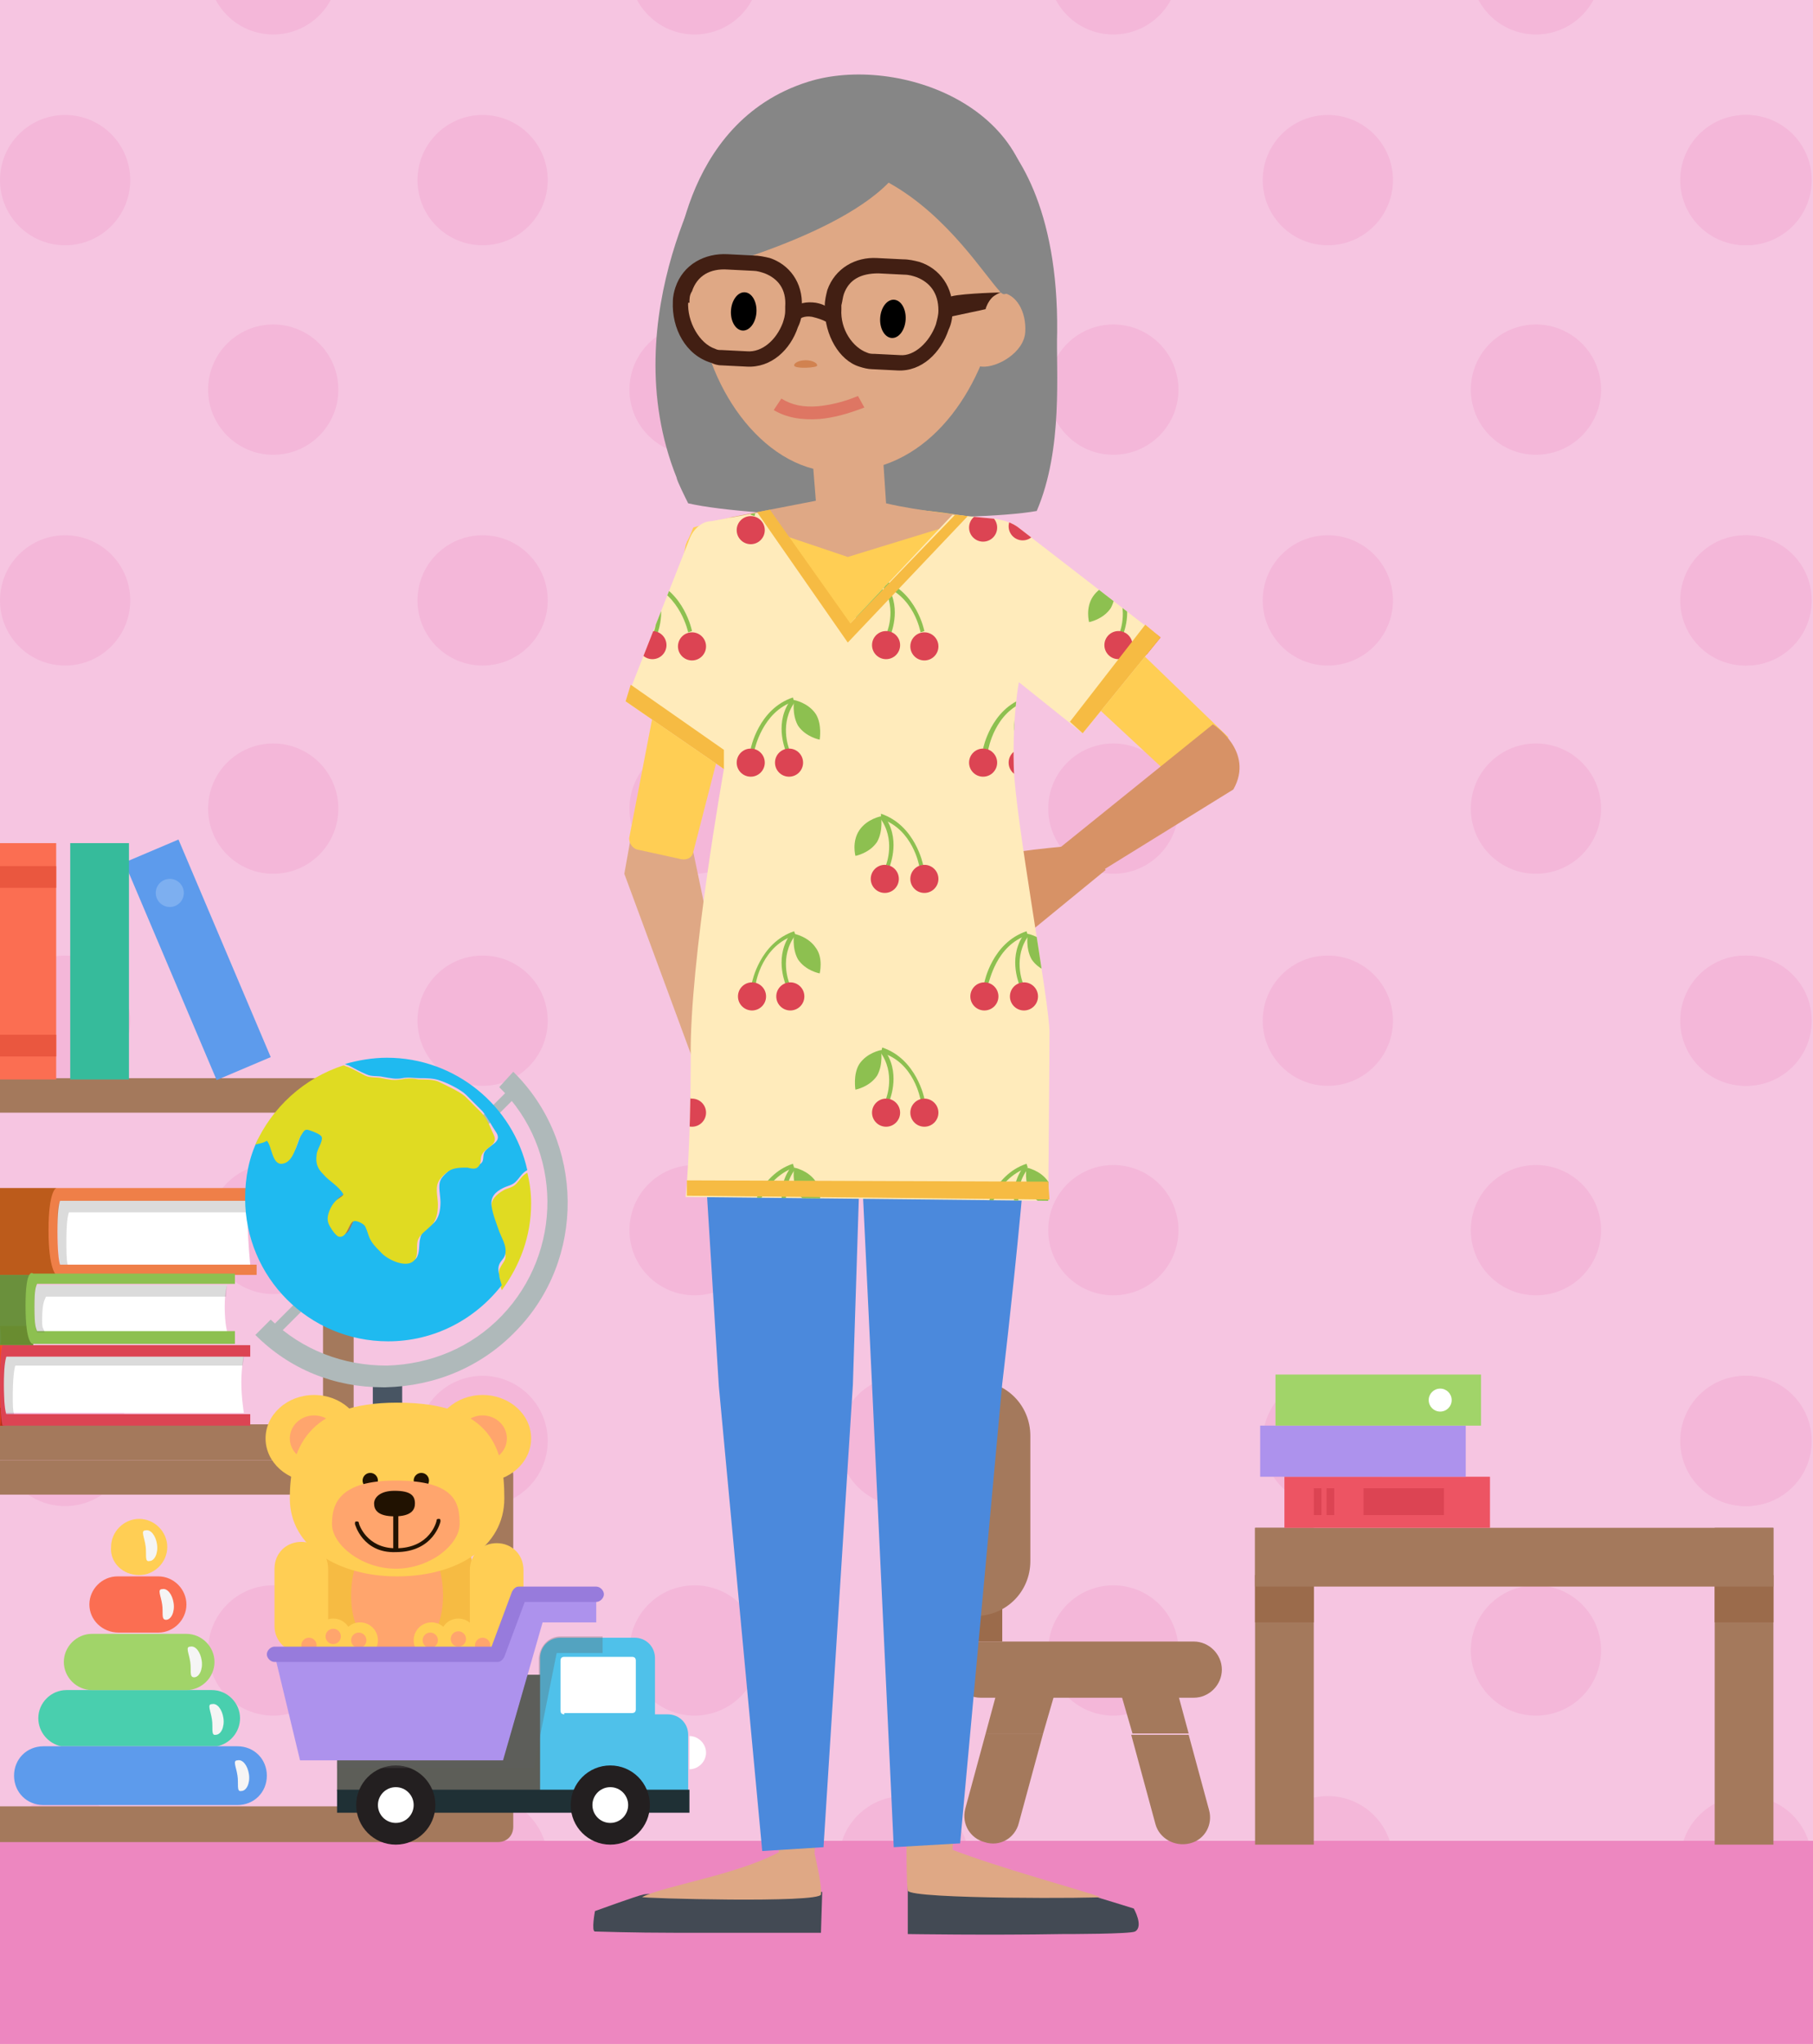 <svg version="1.1" id="IMG_x5F_ACTIVIDAD01" xmlns="http://www.w3.org/2000/svg" xmlns:xlink="http://www.w3.org/1999/xlink" x="0px" y="0px" width="142px" height="160px" viewBox="0 0 142 160" xml:space="preserve"><style type="text/css">.st0{fill:#F6C5E1;} .st1{clip-path:url(#XMLID_22_);} .st2{fill:#F4B7D9;} .st3{clip-path:url(#XMLID_22_);fill:#ED87C0;} .st4{fill:#49CFAE;} .st5{fill:#5D9BEC;} .st6{fill:#A1D469;} .st7{fill:#FB6E52;} .st8{fill:#FFCE54;} .st9{fill:#F5F5F5;} .st10{fill:#A4795C;} .st11{fill:#BC5B1B;} .st12{fill:#FFFFFF;} .st13{fill:#EF7F48;} .st14{opacity:0.2;fill:#4C4C4C;} .st15{fill:#6A903C;} .st16{opacity:0.4;fill:#67871F;} .st17{fill:#8DC050;} .st18{fill:#F24022;} .st19{fill:#B53218;} .st20{opacity:0.3;fill:#FF703E;} .st21{fill:#DC4453;} .st22{fill:#36BB9B;} .st23{fill:#7DAFF0;} .st24{fill:#EA573F;} .st25{fill:#AFB9BA;} .st26{fill:#E0DB22;} .st27{fill:#1FBAF0;} .st28{fill:#485563;} .st29{fill:#EDB53B;} .st30{fill:#9B6B4B;} .st31{fill:#ED5463;} .st32{fill:#AD92ED;} .st33{fill:#F6BB43;} .st34{fill:#FFA56D;} .st35{fill:#B54C29;} .st36{fill:#782A0C;} .st37{fill:#211201;} .st38{fill:#5D5E58;} .st39{fill:#4FC1EA;} .st40{fill:#977BDC;} .st41{fill:#1F3035;} .st42{fill:#231F20;} .st43{opacity:0.3;fill:#5D5D5D;} .st44{fill:#868686;} .st45{fill:#DFA885;} .st46{fill:#434A54;} .st47{fill:#4B89DC;} .st48{fill:#DE7663;} .st49{fill:#421F13;} .st50{fill:#D18250;} .st51{fill:#D79266;} .st52{clip-path:url(#XMLID_22_);fill:#FFEBBB;} .st53{clip-path:url(#XMLID_23_);} .st54{clip-path:url(#XMLID_22_);fill:#F6BB43;}</style><g id="XMLID_1625_"><path id="XMLID_2917_" class="st0" d="M0 0h142v160H0z"/><g id="XMLID_1626_"><defs><path id="XMLID_6_" d="M0 0h142v160H0z"/></defs><clipPath id="XMLID_22_"><use xlink:href="#XMLID_6_" overflow="visible"/></clipPath><g id="XMLID_1627_" class="st1"><circle id="XMLID_1628_" class="st2" cx="104" cy="112.8" r="5.1"/><circle id="XMLID_1629_" class="st2" cx="104" cy="79.9" r="5.1"/><circle id="XMLID_1630_" class="st2" cx="120.3" cy="30.5" r="5.1"/><circle id="XMLID_1631_" class="st2" cx="104" cy="145.7" r="5.1"/><circle id="XMLID_1632_" class="st2" cx="104" cy="14.1" r="5.1"/><circle id="XMLID_1633_" class="st2" cx="120.3" cy="-2.4" r="5.1"/><circle id="XMLID_1634_" class="st2" cx="104" cy="47" r="5.1"/><circle id="XMLID_1635_" class="st2" cx="70.8" cy="145.7" r="5.1"/><circle id="XMLID_1636_" class="st2" cx="87.2" cy="162.1" r="5.1"/><circle id="XMLID_1637_" class="st2" cx="87.2" cy="-2.4" r="5.1"/><circle id="XMLID_1638_" class="st2" cx="87.2" cy="30.5" r="5.1"/><circle id="XMLID_1639_" class="st2" cx="87.2" cy="63.3" r="5.1"/><circle id="XMLID_1640_" class="st2" cx="87.2" cy="129.2" r="5.1"/><circle id="XMLID_1641_" class="st2" cx="87.2" cy="96.3" r="5.1"/><circle id="XMLID_1642_" class="st2" cx="120.3" cy="63.3" r="5.1"/><circle id="XMLID_1643_" class="st2" cx="120.3" cy="96.3" r="5.1"/><circle id="XMLID_1644_" class="st2" cx="120.3" cy="129.2" r="5.1"/><circle id="XMLID_1645_" class="st2" cx="120.3" cy="162.1" r="5.1"/><circle id="XMLID_1646_" class="st2" cx="136.7" cy="145.7" r="5.1"/><circle id="XMLID_1647_" class="st2" cx="136.7" cy="47" r="5.1"/><circle id="XMLID_1648_" class="st2" cx="136.7" cy="14.1" r="5.1"/><circle id="XMLID_1649_" class="st2" cx="136.7" cy="79.9" r="5.1"/><circle id="XMLID_1650_" class="st2" cx="136.7" cy="112.8" r="5.1"/><circle id="XMLID_1651_" class="st2" cx="5.1" cy="145.7" r="5.1"/><circle id="XMLID_1652_" class="st2" cx="5.1" cy="112.8" r="5.1"/><circle id="XMLID_1653_" class="st2" cx="5.1" cy="14.1" r="5.1"/><circle id="XMLID_1654_" class="st2" cx="5.1" cy="47" r="5.1"/><circle id="XMLID_1655_" class="st2" cx="5.1" cy="79.9" r="5.1"/><circle id="XMLID_1656_" class="st2" cx="21.4" cy="30.5" r="5.1"/><circle id="XMLID_1657_" class="st2" cx="21.4" cy="96.2" r="5.1"/><circle id="XMLID_1658_" class="st2" cx="21.4" cy="129.2" r="5.1"/><circle id="XMLID_1659_" class="st2" cx="21.4" cy="63.3" r="5.1"/><circle id="XMLID_1660_" class="st2" cx="21.4" cy="-2.4" r="5.1"/><circle id="XMLID_1661_" class="st2" cx="21.4" cy="162.1" r="5.1"/><circle id="XMLID_1662_" class="st2" cx="54.4" cy="63.3" r="5.1"/><circle id="XMLID_1663_" class="st2" cx="54.4" cy="129.2" r="5.1"/><circle id="XMLID_1664_" class="st2" cx="54.4" cy="96.3" r="5.1"/><circle id="XMLID_1665_" class="st2" cx="54.4" cy="162.1" r="5.1"/><circle id="XMLID_1666_" class="st2" cx="70.8" cy="112.8" r="5.1"/><circle id="XMLID_1667_" class="st2" cx="54.4" cy="30.5" r="5.1"/><circle id="XMLID_1668_" class="st2" cx="54.4" cy="-2.4" r="5.1"/><circle id="XMLID_1669_" class="st2" cx="70.8" cy="14.1" r="5.1"/><circle id="XMLID_1670_" class="st2" cx="70.8" cy="47" r="5.1"/><circle id="XMLID_1671_" class="st2" cx="70.8" cy="79.9" r="5.1"/><circle id="XMLID_1672_" class="st2" cx="37.8" cy="112.8" r="5.1"/><circle id="XMLID_1673_" class="st2" cx="37.8" cy="14.1" r="5.1"/><circle id="XMLID_1674_" class="st2" cx="37.8" cy="47" r="5.1"/><circle id="XMLID_1675_" class="st2" cx="37.8" cy="79.9" r="5.1"/><circle id="XMLID_1676_" class="st2" cx="37.8" cy="145.7" r="5.1"/><circle id="XMLID_1677_" class="st2" cx="136.8" cy="145.7" r="5.1"/><circle id="XMLID_1678_" class="st2" cx="136.8" cy="112.8" r="5.1"/><circle id="XMLID_1679_" class="st2" cx="136.8" cy="14.1" r="5.1"/><circle id="XMLID_1680_" class="st2" cx="136.8" cy="47" r="5.1"/><circle id="XMLID_1681_" class="st2" cx="136.8" cy="79.9" r="5.1"/></g><path id="XMLID_2861_" class="st3" d="M0 144.1h142V160H0z"/><g id="XMLID_2849_" class="st1"><g id="XMLID_2850_"><path id="XMLID_1684_" class="st4" d="M10.9 136.7H17c1-.2 1.8-1.1 1.8-2.2 0-1.2-1-2.2-2.2-2.2H5.2c-1.2 0-2.2 1-2.2 2.2 0 1.1.8 2 1.8 2.2h6.1z"/><path id="XMLID_1685_" class="st5" d="M10.9 141.3h7.7c1.3 0 2.3-1 2.3-2.3 0-1.3-1-2.3-2.3-2.3H3.4c-1.3 0-2.3 1-2.3 2.3 0 1.3 1 2.3 2.3 2.3h7.5z"/><path id="XMLID_1686_" class="st6" d="M10.9 132.3h3.7c1.2 0 2.2-1 2.2-2.2 0-1.2-1-2.2-2.2-2.2H7.2c-1.2 0-2.2 1-2.2 2.2 0 1.2 1 2.2 2.2 2.2h3.7z"/><path id="XMLID_1687_" class="st7" d="M10.9 127.8h1.5c1.2 0 2.2-1 2.2-2.2 0-1.2-1-2.2-2.2-2.2H9.2c-1.2 0-2.2 1-2.2 2.2 0 1.2 1 2.2 2.3 2.2h1.6z"/><path id="XMLID_1688_" class="st8" d="M10.9 123.3c1.2 0 2.2-1 2.2-2.2 0-1.2-1-2.2-2.2-2.2-1.2 0-2.2 1-2.2 2.2-.1 1.2.9 2.2 2.2 2.2-.1 0 0 0 0 0z"/><path id="XMLID_1689_" class="st9" d="M11.7 122.2c.4 0 .7-.6.6-1.3-.1-.7-.5-1.2-.9-1.1-.4 0-.1.5 0 1.2.1.6-.1 1.3.3 1.2z"/><path id="XMLID_1690_" class="st9" d="M13 126.8c.4 0 .7-.6.6-1.3-.1-.7-.5-1.2-.9-1.1-.4 0-.1.5 0 1.2.1.6-.1 1.2.3 1.2z"/><path id="XMLID_1691_" class="st9" d="M15.2 131.3c.4 0 .7-.6.6-1.3-.1-.7-.5-1.2-.9-1.1-.4 0-.1.5 0 1.2.1.6-.1 1.2.3 1.2z"/><path id="XMLID_1692_" class="st9" d="M16.9 135.8c.4 0 .7-.6.6-1.3-.1-.7-.5-1.2-.9-1.1-.4 0-.1.5 0 1.2.1.6-.1 1.3.3 1.2z"/><path id="XMLID_1693_" class="st9" d="M18.9 140.2c.4 0 .7-.6.6-1.3-.1-.7-.5-1.2-.9-1.1-.4 0-.1.5 0 1.2.1.6-.1 1.3.3 1.2z"/></g></g><g id="XMLID_1682_" class="st1"><path id="XMLID_1683_" class="st10" d="M0 144.2v-2.8h36.6c.7 0 1.2-.5 1.2-1.2v-22c0-.7-.5-1.2-1.2-1.2H0v-2.7h39c.7 0 1.2.5 1.2 1.2V143c0 .7-.5 1.2-1.2 1.2H0z"/></g><g id="XMLID_1694_" class="st1"><g id="XMLID_1695_"><path id="XMLID_1696_" class="st10" d="M0 114.3v-2.8h24.1c.7 0 1.2-.5 1.2-1.2v-22c0-.7-.5-1.2-1.2-1.2H0v-2.7h26.5c.7 0 1.2.5 1.2 1.2v27.5c0 .7-.5 1.2-1.2 1.2H0z"/></g></g><g id="XMLID_1697_" class="st1"><g id="XMLID_1698_"><g id="XMLID_1699_"><g id="XMLID_1700_"><path id="XMLID_1701_" class="st11" d="M0 93h4.4v6.8H0z"/><path id="XMLID_1702_" class="st12" d="M4.7 99c-.1-.3-.2-1.9-.2-3.4 0-1.4.1-1.3.2-1.6h14.9s-.2.4-.2 1.7c0 1.3.2 3.3.2 3.3H4.7z"/><path id="XMLID_1703_" class="st13" d="M20.1 99v.8H4.4s-.6-.4-.6-3.5.6-3.3.6-3.3h15.8v1H4.7c-.1.3-.2.9-.2 2.4s.1 2.3.2 2.6h15.4z"/></g><path id="XMLID_1704_" class="st14" d="M4.7 99c-.1-.3-.2-1.9-.2-3.4 0-1.4.1-1.3.2-1.6h14.9s-.1.4-.1.9H5.4c-.1.3-.2.8-.2 2.3 0 .7 0 1.4.1 1.8h-.6z"/></g><g id="XMLID_1705_"><g id="XMLID_1706_"><path id="XMLID_1707_" class="st15" d="M0 99.8h2.6v5.5H0v-5.5z"/><path id="XMLID_1708_" class="st16" d="M0 105.3z"/><path id="XMLID_1709_" class="st16" d="M0 103.8h2.6v1.5H0s.2-.2 0-1.5z"/><path id="XMLID_1710_" class="st12" d="M2.9 104.3c-.1-.3-.2-.6-.2-2.1 0-1.4.1-1.3.2-1.6h14.9s-.2.4-.2 1.7c0 1.3.2 2 .2 2H2.9z"/><path id="XMLID_1711_" class="st17" d="M18.4 104.3v.9H2.6s-.6.2-.6-3c0-3.1.6-2.5.6-2.5h15.8v.8H2.9c-.1.3-.2.4-.2 1.8 0 1.5.1 1.6.2 1.9h15.5z"/></g><path id="XMLID_1712_" class="st14" d="M2.9 104.3c-.1-.3-.2-.6-.2-2.1 0-1.4.1-1.3.2-1.6h14.9s-.1.4-.1.9H3.6c-.1.3-.3.4-.3 1.9 0 .7.1.5.2.9h-.6z"/></g><g id="XMLID_1713_"><g id="XMLID_1714_"><path id="XMLID_1715_" class="st18" d="M0 105.3h.3v6.3H0z"/><path id="XMLID_1716_" class="st19" d="M.3 110.2v1.4H0s.1-.1 0-1.4h.3z"/><path id="XMLID_1717_" class="st20" d="M1.4 105.3H.3v1.4H0c.1-1.2 0-1.4 0-1.4h1.4z"/><path id="XMLID_1718_" class="st12" d="M.5 110.7c-.1-.3-.2-1.1-.2-2.5 0-1.3.1-1.9.2-2.2h18.6s-.2 1.1-.2 2.2c0 1.2.2 2.4.2 2.4H.5z"/><path id="XMLID_1719_" class="st21" d="M19.6 110.7v.9H.2s-.2-.4-.2-3.3c0-2.8.2-3 .2-3h19.4v.9H.5c-.1.3-.2.9-.2 2.2 0 1.3.1 2.1.2 2.3h19.1z"/></g><path id="XMLID_1720_" class="st14" d="M.5 110.7c-.1-.3-.2-1.1-.2-2.5 0-1.3.1-1.8.2-2h18.6s0 .2-.1.7H1.2c-.1.3-.2 1.1-.2 2.4 0 .6 0 1.1.1 1.4H.5z"/></g></g></g><g id="XMLID_1721_" class="st1"><path id="XMLID_1722_" transform="rotate(-112.986 15.49 75.192)" class="st5" d="M6.3 72.9h18.5v4.6H6.3z"/><path id="XMLID_1723_" class="st22" d="M5.5 66h4.6v18.5H5.5z"/><path id="XMLID_1724_" class="st7" d="M0 66h4.4v18.5H0z"/><circle id="XMLID_1725_" class="st23" cx="13.3" cy="69.9" r="1.1"/><path id="XMLID_1726_" class="st24" d="M0 81h4.4v1.7H0z"/><path id="XMLID_1727_" class="st24" d="M0 67.8h4.4v1.7H0z"/></g><g id="XMLID_1728_" class="st1"><path id="XMLID_1729_" transform="rotate(134.999 31.02 94.752)" class="st25" d="M17.5 94.4h27v.8h-27z"/><g id="XMLID_1730_"><path id="XMLID_1731_" class="st26" d="M38.5 94.6c-.1-.7.4-1.1.9-1.4.3-.2.7-.2 1-.5.3-.3.5-.7.9-.9.2.8.3 1.6.3 2.4 0 2.6-.9 4.9-2.3 6.8-.1-.3-.2-.7-.2-.8 0-.4-.1-.7.1-1 .2-.4.4-.5.4-.9 0-.5-.3-1-.5-1.5-.2-.9-.5-1.6-.6-2.2z"/><path id="XMLID_1732_" class="st27" d="M37.8 87l-1.3-1.3c-.4-.4-1.4-.9-2-1.1-.5-.2-1.1-.2-1.6-.2s-.9-.1-1.4 0c-.5.1-.9 0-1.5-.1-.4-.1-.9 0-1.3-.2-.5-.2-1-.5-1.4-.7-.1 0-.2-.1-.3-.1 1-.3 2.2-.5 3.3-.5 5.4 0 9.9 3.8 11 8.8-.4.2-.6.6-.9.9-.3.3-.6.3-1 .5-.6.3-1 .7-.9 1.4.1.7.4 1.4.6 2 .2.5.5 1 .5 1.5s-.2.6-.4.9c-.2.3-.2.6-.1 1 0 .2.1.5.2.8-2.1 2.7-5.3 4.4-8.9 4.4-6.2 0-11.2-5-11.2-11.2 0-1.6.3-3.2 1-4.6.3 0 .6-.1.9-.3.4.4.4 1.9 1.2 1.8.9-.1 1-1.5 1.4-2.1.3-.4.3-.6.8-.5.3.1.8.3.9.7.1.4-.3 1-.4 1.4-.1.6.1 1 .5 1.5.5.5 1.2.9 1.6 1.6-.1.2-.4.3-.6.5-.3.3-.5.7-.6 1.1-.1.4-.1.6.2 1 .1.2.4.6.6.7.8.2.8-1.1 1.2-1.2.2-.1.8.3.9.4.2.2.2.5.3.8.2.5.5.9.9 1.2.5.5 2 1.3 2.6.7.3-.4.2-1.1.3-1.5.1-.6.5-.9 1-1.2.5-.4.6-1.1.6-1.7 0-.5-.2-1.3 0-1.7.1-.3.6-.7.8-.9.4-.3 1-.3 1.5-.3.4 0 .8.1 1-.3.1-.3 0-.5.2-.8.4-.5 1.3-.7.9-1.4-.4-.6-.7-1.2-1.1-1.7z"/><path id="XMLID_1733_" class="st26" d="M24.3 88.5c-.5-.2-.5.1-.8.5-.3.6-.5 2-1.4 2.1-.8.1-.8-1.4-1.2-1.8-.3.2-.6.2-.9.3 1.3-2.9 3.8-5.2 6.9-6.2.1 0 .2.1.3.1.5.2 1 .5 1.4.7.4.2.9.1 1.3.2.5.1.9.2 1.5.1.5-.1.9-.1 1.4 0 .5 0 1.2 0 1.6.2.6.3 1.5.7 2 1.1l1.3 1.3c.5.5.7 1.2 1 1.8.3.7-.6.9-.9 1.4-.2.3-.1.5-.2.8-.2.5-.6.4-1 .3-.5 0-1.1 0-1.5.3-.3.2-.7.6-.8.9-.2.5 0 1.2 0 1.7 0 .6-.1 1.3-.6 1.7-.4.4-.9.7-1 1.2-.1.4.1 1.2-.3 1.5-.6.6-2.1-.1-2.6-.7-.4-.4-.7-.7-.9-1.2-.1-.3-.2-.6-.3-.8-.1-.2-.7-.5-.9-.4-.4.1-.5 1.4-1.2 1.2-.2-.1-.5-.5-.6-.7-.2-.3-.3-.6-.2-1 .1-.4.3-.8.6-1.1.2-.2.5-.3.6-.5-.4-.7-1.1-1-1.6-1.6-.4-.4-.6-.8-.5-1.5 0-.4.5-1 .4-1.4-.1-.2-.6-.4-.9-.5z"/></g><path id="XMLID_1734_" class="st28" d="M29.2 107.1h2.3v4.5h-2.3z"/><g id="XMLID_1735_"><path id="XMLID_1736_" class="st25" d="M40.2 83.9c5.6 5.5 5.7 14.7.2 20.3-2.7 2.8-6.3 4.3-10.2 4.4H30c-3.8 0-7.3-1.4-10-4.1l1.2-1.2c2.5 2.4 5.7 3.6 9.1 3.6 3.4-.1 6.6-1.4 9-3.9 4.8-5 4.8-13-.2-17.9l1.1-1.2z"/></g><path id="XMLID_1737_" class="st25" d="M30.3 110.3c2.5 0 4.5 1.3 4.9 2.9h-9.8c.4-1.6 2.5-2.9 4.9-2.9z"/><path id="XMLID_1738_" class="st28" d="M24.7 113.3c0-.2.2-.4.4-.4h10.2c.2 0 .4.2.4.4v1.1h-11v-1.1z"/></g><g id="XMLID_2791_" class="st1"><g id="XMLID_2797_"><path id="XMLID_1741_" class="st10" d="M93.2 144.3c1.2-.3 1.8-1.5 1.5-2.6l-1.6-5.9h-4.5l1.9 7c.3 1.1 1.5 1.8 2.7 1.5z"/><path id="XMLID_1742_" class="st10" d="M79.8 142.7l1.9-7h-4.5l-1.6 5.9c-.3 1.2.4 2.3 1.5 2.6 1.2.4 2.4-.3 2.7-1.5z"/><path id="XMLID_1743_" class="st10" d="M93.1 135.7l-1-3.7h-4.4c0 .2 0 .4.1.6l.9 3.1h4.4z"/><path id="XMLID_1744_" class="st10" d="M82.6 132h-4.4l-1 3.7h4.5l.9-3.1v-.6z"/></g><path id="XMLID_1740_" class="st10" d="M93.5 132.9c1.2 0 2.2-1 2.2-2.2 0-1.2-1-2.2-2.2-2.2H76.8c-1.2 0-2.2 1-2.2 2.2 0 1.2 1 2.2 2.2 2.2h16.7z"/><g id="XMLID_2793_"><path id="XMLID_1746_" class="st29" d="M76.4 109.6c-1.2 0-2.2 1-2.2 2.2v12.5h4.3v-12.5c.1-1.3-.9-2.2-2.1-2.2z"/><path id="XMLID_1747_" class="st30" d="M74.2 124.2h4.3v4.3h-4.3z"/></g><path id="XMLID_1745_" class="st10" d="M80.7 122.2v-9.8c0-2.4-1.9-4.3-4.3-4.3s-4.3 1.9-4.3 4.3v9.8c0 2.4 1.9 4.3 4.3 4.3s4.3-1.9 4.3-4.3z"/></g><g id="XMLID_2785_" class="st1"><path id="XMLID_1748_" class="st10" d="M98.3 119.6h4.6v24.8h-4.6z"/><path id="XMLID_1749_" class="st10" d="M134.3 119.6h4.6v24.8h-4.6z"/><path id="XMLID_1750_" class="st30" d="M98.3 123.3h4.6v3.7h-4.6z"/><path id="XMLID_1751_" class="st30" d="M134.3 123.3h4.6v3.7h-4.6z"/><path id="XMLID_1752_" class="st10" d="M98.3 119.6h40.6v4.6H98.3z"/></g><g id="XMLID_1739_" class="st1"><path id="XMLID_1753_" class="st31" d="M100.6 115.6h16.1v4h-16.1z"/><path id="XMLID_1754_" class="st32" d="M98.7 111.6h16.1v4H98.7z"/><g id="XMLID_1755_"><path id="XMLID_1756_" class="st6" d="M99.9 107.6H116v4H99.9z"/><circle id="XMLID_1757_" class="st12" cx="112.8" cy="109.6" r="0.9"/></g><path id="XMLID_1758_" class="st21" d="M106.8 116.5h6.3v2.1h-6.3z"/><path id="XMLID_1759_" class="st21" d="M102.9 116.5h.6v2.1h-.6z"/><path id="XMLID_1760_" class="st21" d="M103.9 116.5h.6v2.1h-.6z"/></g><g id="XMLID_1761_" class="st1"><g id="XMLID_1762_"><path id="XMLID_1763_" class="st33" d="M24.4 131.4c-2.6-2.1.3-11.4.3-11.4h11.7s2.8 9.3.3 11.4c-2.1 1.8-10.1 1.8-12.3 0z"/><path id="XMLID_1764_" class="st8" d="M36.8 127.4v-4.5c0-1.2.9-2.1 2.1-2.1 1.2 0 2.1.9 2.1 2.1v4.5c0 1.2-.9 2.1-2.1 2.1-1.2 0-2.1-1-2.1-2.1z"/><path id="XMLID_1765_" class="st8" d="M21.5 127.3v-4.5c0-1.2.9-2.1 2.1-2.1 1.2 0 2.1.9 2.1 2.1v4.5c0 1.2-.9 2.1-2.1 2.1-1.1 0-2.1-.9-2.1-2.1z"/><path id="XMLID_1766_" class="st34" d="M27.5 124.9c0-3 1.6-5.4 3.6-5.4s3.6 2.4 3.6 5.4c0 3-1.6 4.7-3.6 4.7s-3.6-1.7-3.6-4.7z"/><g id="XMLID_1767_"><g id="XMLID_1768_"><g id="XMLID_1769_"><circle id="XMLID_1770_" class="st35" cx="35.6" cy="131" r="3"/><circle id="XMLID_1771_" class="st8" cx="37.8" cy="128.7" r="1.4"/><circle id="XMLID_1772_" class="st8" cx="35.9" cy="128.1" r="1.4"/><circle id="XMLID_1773_" class="st8" cx="33.8" cy="128.4" r="1.4"/></g><circle id="XMLID_1774_" class="st36" cx="35.6" cy="130.9" r="1.5"/></g><g id="XMLID_1775_"><g id="XMLID_1776_"><circle id="XMLID_1777_" class="st35" cx="26.4" cy="131" r="3"/><circle id="XMLID_1778_" class="st8" cx="24.2" cy="128.7" r="1.4"/><circle id="XMLID_1779_" class="st8" cx="26.1" cy="128.1" r="1.4"/><circle id="XMLID_1780_" class="st8" cx="28.2" cy="128.4" r="1.4"/></g><circle id="XMLID_1781_" class="st36" cx="26.3" cy="130.9" r="1.5"/></g><circle id="XMLID_1782_" class="st34" cx="37.8" cy="128.8" r="0.6"/><circle id="XMLID_1783_" class="st34" cx="35.9" cy="128.3" r="0.6"/><circle id="XMLID_1784_" class="st34" cx="33.7" cy="128.4" r="0.6"/><circle id="XMLID_1785_" class="st34" cx="28.1" cy="128.4" r="0.6"/><circle id="XMLID_1786_" class="st34" cx="26.1" cy="128.1" r="0.6"/><circle id="XMLID_1787_" class="st34" cx="24.2" cy="128.8" r="0.6"/></g><g id="XMLID_1788_"><ellipse id="XMLID_1789_" class="st8" cx="37.8" cy="112.6" rx="3.8" ry="3.4"/><ellipse id="XMLID_1790_" class="st8" cx="24.6" cy="112.6" rx="3.8" ry="3.4"/><ellipse id="XMLID_1791_" class="st34" cx="37.8" cy="112.6" rx="1.9" ry="1.8"/><ellipse id="XMLID_1792_" class="st34" cx="24.6" cy="112.6" rx="1.9" ry="1.8"/><path id="XMLID_1793_" class="st8" d="M31.1 123.4c-4.6 0-8.4-2.3-8.4-6.1s1.3-7.5 8.4-7.5c7.5 0 8.4 3.7 8.4 7.5s-3.7 6.1-8.4 6.1z"/><g id="XMLID_1794_"><circle id="XMLID_1795_" class="st37" cx="33" cy="115.9" r="0.6"/><circle id="XMLID_1796_" class="st37" cx="29" cy="115.9" r="0.6"/><path id="XMLID_1797_" class="st34" d="M26 119.3c0-1.6.6-3.4 5-3.4 4.7 0 5 1.8 5 3.4 0 1.6-2.3 3.5-5 3.5s-5-1.9-5-3.5z"/><path id="XMLID_1798_" class="st37" d="M29.3 117.7c0-.5.5-1 1.6-1 1.3 0 1.6.4 1.6 1 0 .5-.3 1-1.6 1s-1.6-.5-1.6-1z"/><g id="XMLID_1799_"><path id="XMLID_1800_" class="st37" d="M27.8 119.3c0-.1 0-.2.1-.2s.2 0 .2.1.6 2 2.9 2c2.7 0 3.2-2.1 3.2-2.2 0-.1.1-.1.2-.1s.1.1.1.2c0 0-.5 2.4-3.5 2.4-2.6.1-3.2-2.2-3.2-2.2z"/></g><g id="XMLID_1801_"><path id="XMLID_1802_" class="st37" d="M30.8 121.3v-2.8c0-.1.1-.2.2-.2s.2.1.2.2v2.8c0 .1-.1.2-.2.2l-.2-.2z"/></g></g></g></g><g id="XMLID_1803_"><g id="XMLID_1804_"><path id="XMLID_1805_" class="st12" d="M54 135.9c.7 0 1.3.6 1.3 1.3 0 .7-.6 1.3-1.3 1.3v-2.6z"/><g id="XMLID_1806_"><path id="XMLID_1807_" class="st38" d="M26.4 131.1h16v9.1h-16z"/><path id="XMLID_1808_" class="st39" d="M42.3 140.3v-10.5c0-.9.7-1.6 1.6-1.6h5.8c.9 0 1.6.7 1.6 1.6v4.4h1c.9 0 1.6.7 1.6 1.6v4.4H42.3z"/><path id="XMLID_1809_" class="st32" d="M23.5 137.8l-2-8.3h17.4l1.8-4.7h6v2.2h-4.2l-3.1 10.8z"/><g id="XMLID_1810_"><path id="XMLID_1811_" class="st40" d="M41.1 125.4l-1.6 4.3c-.1.2-.3.4-.5.4H21.5c-.3 0-.6-.3-.6-.6s.3-.6.6-.6h17l1.6-4.3c.1-.2.3-.4.5-.4h6.1c.3 0 .6.3.6.6s-.3.6-.6.6h-5.6z"/></g><path id="XMLID_1812_" class="st41" d="M26.4 140.1H54v1.8H26.4z"/><g id="XMLID_1813_"><circle id="XMLID_1814_" class="st42" cx="31" cy="141.3" r="3.1"/><circle id="XMLID_1815_" class="st12" cx="31" cy="141.3" r="1.4"/></g><g id="XMLID_1816_"><circle id="XMLID_1817_" class="st42" cx="47.8" cy="141.3" r="3.1"/><circle id="XMLID_1818_" class="st12" cx="47.8" cy="141.3" r="1.4"/></g></g></g><path id="XMLID_1819_" class="st12" d="M44.2 134.2c-.2 0-.3-.1-.3-.3V130c0-.2.1-.3.3-.3h5.3c.2 0 .3.1.3.3v3.8c0 .2-.1.3-.3.3h-5.3z"/></g><path id="XMLID_1820_" class="st43" d="M43.9 128.1h3.3v1.3h-3.6l-1.8 9H26.4v-.5h13l1.9-6.7h.9v-1.4c.1-1 .8-1.7 1.7-1.7z"/></g><g id="XMLID_1821_" class="st1"><path id="XMLID_1822_" class="st44" d="M82.8 26c.1-9.7-3.2-14.5-5.4-16.2-2.6-2.1-9.3 2.5-15 9.4-2.4-3.7-7.6-4.7-6.5-6.8.3-.6-8 12.3-2.9 25 0 .2.7 1.6.9 2 5.2 1.2 22.3 1.5 27.3.6 2.1-4.9 1.5-11 1.6-14z"/><path id="XMLID_2714_" class="st45" d="M59.5 87.7c.4.5 4.1 5.8 4.1 5.8l-.7.6-2.7-2.3 2 5.9-1.5.3s-2.6-2.8-4.1-5.8c-1.5-3-.6-8.8 2.9-4.5z"/><path id="XMLID_1823_" class="st45" d="M54.3 66.7l4.2 20.1-2.4 1.1-7.2-19.5.5-2.8z"/><path id="XMLID_2710_" class="st46" d="M64.4 148.1l-.1 3.2H53c-3.5 0-6.3-.1-6.4-.1-.3 0 0-1.6 0-1.6s3.3-1.2 3.8-1.3c1-.2 14-.2 14-.2z"/><path id="XMLID_2707_" class="st46" d="M71.1 144.9v6.5s6.3.1 12.1 0c.5 0 5.3 0 5.7-.2.7-.4-.1-1.8-.1-1.8s-1.6-.5-2.6-.8c-.4-.2-15.1-3.7-15.1-3.7z"/><path id="XMLID_2706_" class="st45" d="M61 145l-5.5-65.7 23.7-3.1-4.6 68.6c3.6 1.4 9.9 3.1 11.6 3.7.4.1-14.9.2-15.1-.5-.1-.5-.1-2.7-.1-3.8l-3.2-63.6-4 64.5s.6 2.5.5 3.2c-.1.7-14.3.3-14 .2 1.8-.9 7.3-1.7 10.7-3.5z"/><path id="XMLID_2705_" class="st47" d="M78.5 108.3s3.1-25.8 2.2-30.2c-.9-4.5-3-14.4-3-14.4-1.7-4.6-12.9-1.3-14.5.3-3.7 3.5-8.2 11.9-8.4 14.8-.2 2.6-.2 2.4 1.5 29.7l3.4 36.4 4.8-.3 2.3-36.2.6-18.8.9 18.8 1.7 36.2 5.2-.3 3.3-36z"/><path id="XMLID_1824_" class="st8" d="M54.3 66.7l1.8-7c.2-.9 1.6-.8 1.7.1.1.9.1 1.8.1 2.7 0 5.6-1.8 10.5-2.6 12.9v.2l-.6 5.8c0 .4.3.8.7.9l1 .2h.1c5.4.5 24.8 1 25 .2.3-2.1-2.7-14.8-2.7-21.1 0-1.5 0-3.2-.1-5v-.1l.5-14.5c0-.3-.1-.6-.4-.8V41s-6.6-1.5-11.2-1.2c-1.8.1-6-.1-8.2.3-3.5.6-4.7 1.1-5.1 1.2 0 0-.3.8-.5 1.1 0 .1-.1.2-.1.3l-4.4 22.8c-.1.4.2.9.6 1l3.2.7c.6.2 1.1 0 1.2-.5z"/><path id="XMLID_2702_" class="st45" d="M76.5 40.5c-.5-.1-4.6-.5-7.1-1.1l-.2-3c5.7-1.9 8.9-8.8 9.2-14.6.4-7-4.5-11.1-11.5-11.5-7-.4-11.8 4.4-12.2 11.5-.4 6.4 3.6 13.5 9 14.9l.2 2.5-6.7 1.3 9.2 3.1 10.1-3.1z"/><g id="XMLID_1828_"><path id="XMLID_2701_" class="st48" d="M64.2 32.8c1.1-.1 2.2-.4 3.5-.9l-.5-.9c-1.2.5-2.2.7-3.1.8-1.2.1-2.1-.1-2.9-.6l-.6.9c1 .6 2.2.8 3.6.7z"/></g><path id="XMLID_2699_" class="st45" d="M75.5 25.9c-.1 1.6.2 2.7 1.4 2.8 1.2.1 3.3-1.1 3.4-2.7.1-1.6-.7-3-1.9-3.1-1.1-.1-2.7 1.4-2.9 3z"/><g id="XMLID_1829_"><path id="XMLID_2698_" class="st49" d="M63.9 23.7c.5.1.8.2 1.3.7 0 .1-.1.2-.1.3-.1.2-.1.4-.2.6-.5-.3-.9-.4-1.3-.5-.6-.1-1 .1-1.4.5l-.2-1.1c.5-.5 1.2-.6 1.9-.5z"/></g><path id="XMLID_2696_" class="st44" d="M80.7 18.8C82.1 8.4 70.3 4.2 63.3 6.4 53.1 9.6 52.8 21.8 52.8 21.8S65 19 69.6 14.3c4.7 2.6 7.6 7.4 8.8 8.6.9 1 2.3-4.1 2.3-4.1z"/><path id="XMLID_2695_" class="st45" d="M53.3 23.6c-.1 2.1 1.3 4.3 3.2 4.4l2 .1c1.9.1 3.5-1.7 3.6-3.8V24c.1-2.1-1.3-3.3-3.2-3.4l-2-.1c-1.8-.1-3.4 1-3.6 3.1z"/><path id="XMLID_2694_" class="st49" d="M52.7 23.6h1.2c-.1 1.6.9 3.3 2.1 3.7.2.1.3.1.5.1l2 .1c1.2.1 2.3-.9 2.8-2.2.1-.3.2-.6.2-1V24c.1-1.4-.6-2.2-1.6-2.6-.3-.1-.6-.2-.9-.2l-2-.1c-1.4-.1-2.4.5-2.8 1.7-.2.3-.2.6-.2.9h-.6l-.7-.1c0-.4.1-.8.2-1.1.6-1.8 2.3-2.7 4.1-2.6l2 .1c.4 0 .9.1 1.3.2 1.5.5 2.6 1.9 2.5 3.8v.3c0 .5-.1.9-.3 1.3-.6 1.8-2.1 3.2-4 3.1l-2-.1c-.3 0-.6-.1-.8-.2-2-.6-3.1-2.7-3-4.8z"/><path id="XMLID_2693_" class="st45" d="M74.1 24.8c-.1 2.1-1.7 4.2-3.6 4.1l-2-.1c-1.9-.1-3.3-2.1-3.2-4.2v-.3c.1-2.1 1.6-3.2 3.5-3.1l2 .1c1.9.1 3.4 1.4 3.3 3.5z"/><path id="XMLID_2690_" class="st49" d="M64.6 24.2v-.3c0-.4.1-.8.2-1.2.6-1.7 2.2-2.6 3.9-2.5l2 .1c.5 0 .9.1 1.3.2 1.6.5 2.7 2 2.6 3.9 0 .5-.1 1-.3 1.4-.6 1.8-2.1 3.3-4 3.2l-2-.1c-.3 0-.7-.1-1-.2-1.6-.5-2.7-2.5-2.7-4.5zm3.3 3.4c.2.1.4.1.6.1l2 .1c1.1.1 2.3-1 2.8-2.4.1-.4.2-.7.2-1.1 0-1.4-.7-2.2-1.7-2.6-.3-.1-.6-.2-1-.2l-2-.1c-1.4 0-2.3.5-2.7 1.6-.1.3-.1.5-.2.9v.3c-.1 1.6.9 3 2 3.4z"/><g id="XMLID_1830_"><path id="XMLID_2689_" class="st49" d="M74.3 23.3c.2-.3 3.8-.4 3.8-.4H78.4c-.1 0-.5.2-.7.4-.3.3-.5.8-.5.9-.4.1-1.9.4-2.8.6l-.1-1.5z"/></g><ellipse id="XMLID_2687_" transform="matrix(-.998 -.058 .058 -.998 115.018 52.11)" cx="58.3" cy="24.4" rx="1" ry="1.5"/><ellipse id="XMLID_2686_" transform="matrix(-.998 -.059 .059 -.998 138.32 54.04)" cx="70" cy="25" rx="1" ry="1.5"/><path id="XMLID_2685_" class="st50" d="M62.2 28.6c0-.2.4-.4.9-.4s.9.2.9.4c.1.2-1.8.3-1.8 0z"/><path id="XMLID_2684_" class="st8" d="M78.9 41l17.3 16.7-1.4 4.3-2.6-.8L76.9 47s-.6-7 2-6z"/><path id="XMLID_2683_" class="st51" d="M96.6 61.8l-13.1 8.1-1.4-2.8L95 56.7s3.3 2.1 1.6 5.1z"/><path id="XMLID_2682_" class="st51" d="M78.9 66.9c.1-.3 6.3-.8 6.3-.8l1.4 2-6.6 5.4s-1.4-5.6-1.1-6.6z"/></g><path id="XMLID_1831_" class="st52" d="M54 42.2l-5 12.7 7.7 5.3S54 75.3 54.1 82.7c0 7.4-.4 11-.4 11l28.4.3s.1-10.8.1-13.2c0-2.3-2.7-16.8-2.8-20.8s.4-6.6.4-6.6l5 4 6.1-7.5-11-8.5c-.6-.5-1.3-.7-2.1-.8l-3.2-.3-8.1 8.6-6.4-8.9-4.4.8c-.7 0-1.4.6-1.7 1.4z"/><g id="XMLID_1832_" class="st1"><defs><path id="XMLID_1833_" d="M54 42.2l-5 12.7 7.7 5.3S54 75.3 54.1 82.7c0 7.4-.4 11-.4 11l28.4.3s.1-10.8.1-13.2c0-2.3-2.7-16.8-2.8-20.8s.4-6.6.4-6.6l5 4 6.1-7.5-11-8.5c-.6-.5-1.3-.7-2.1-.8l-3.2-.3-8.1 8.6-6.4-8.9-4.4.8c-.7 0-1.4.6-1.7 1.4z"/></defs><clipPath id="XMLID_23_"><use xlink:href="#XMLID_1833_" overflow="visible"/></clipPath><g id="berries_pattern" class="st53"><g id="XMLID_1834_"><g id="XMLID_1835_"><g id="XMLID_1836_"><g id="XMLID_1837_"><g id="XMLID_1838_"><path id="XMLID_2679_" class="st17" d="M67.3 83.3c.6-.9 1.7-1.1 1.7-1.1s.2 1.1-.3 2c-.6.9-1.7 1.1-1.7 1.1s-.2-1.2.3-2z"/></g><path id="XMLID_1839_" class="st17" d="M72.1 86.1l.3-.1s-.6-3.1-3.3-4l-.1.4c2.6.7 3.1 3.7 3.1 3.7z"/><path id="XMLID_1840_" class="st17" d="M69.7 86.1c0-.1.9-2.2-.5-4l-.3.2c1.3 1.7.5 3.7.5 3.7l.3.1z"/></g><circle id="XMLID_1841_" class="st21" cx="69.4" cy="87.1" r="1.1"/><circle id="XMLID_1842_" class="st21" cx="72.4" cy="87.1" r="1.1"/></g><g id="XMLID_1843_"><g id="XMLID_1844_"><g id="XMLID_1845_"><path id="XMLID_2671_" class="st17" d="M67.3 65c.6-.9 1.7-1.1 1.7-1.1s.2 1.1-.3 2c-.6.9-1.7 1.1-1.7 1.1s-.3-1.1.3-2z"/></g><path id="XMLID_1846_" class="st17" d="M72 67.8l.3-.1s-.6-3.1-3.3-4v.4c2.5.8 3 3.7 3 3.7z"/><path id="XMLID_1847_" class="st17" d="M69.7 67.8c0-.1.9-2.2-.5-4l-.3.2c1.3 1.7.5 3.7.5 3.7l.3.1z"/></g><circle id="XMLID_1848_" class="st21" cx="69.3" cy="68.8" r="1.1"/><circle id="XMLID_1849_" class="st21" cx="72.4" cy="68.8" r="1.1"/></g><g id="XMLID_1850_"><g id="XMLID_1851_"><g id="XMLID_1852_"><path id="XMLID_2646_" class="st17" d="M67.4 46.7c.6-.9 1.7-1.1 1.7-1.1s.2 1.1-.3 2c-.6.9-1.7 1.1-1.7 1.1s-.3-1.1.3-2z"/></g><path id="XMLID_1853_" class="st17" d="M72.1 49.5l.3-.1s-.6-3.1-3.3-4l-.1.4c2.6.8 3.1 3.7 3.1 3.7z"/><path id="XMLID_1854_" class="st17" d="M69.8 49.6c0-.1.9-2.2-.5-4l-.3.1c1.3 1.7.5 3.7.5 3.7l.3.2z"/></g><circle id="XMLID_1855_" class="st21" cx="69.4" cy="50.5" r="1.1"/><circle id="XMLID_1856_" class="st21" cx="72.4" cy="50.6" r="1.1"/></g></g><g id="XMLID_1857_"><g id="XMLID_1858_"><g id="XMLID_1859_"><g id="XMLID_1860_"><path id="XMLID_2637_" class="st17" d="M85.6 46.7c.6-.9 1.7-1.1 1.7-1.1s.2 1.1-.3 2c-.6.9-1.7 1.1-1.7 1.1s-.3-1.1.3-2z"/></g><path id="XMLID_1861_" class="st17" d="M90.3 49.5l.3-.1s-.6-3.1-3.3-4l-.1.3c2.6.9 3.1 3.8 3.1 3.8z"/><path id="XMLID_1862_" class="st17" d="M88 49.6c0-.1.9-2.2-.5-4l-.3.2c1.3 1.7.5 3.7.5 3.7l.3.1z"/></g><circle id="XMLID_1863_" class="st21" cx="87.6" cy="50.5" r="1.1"/><circle id="XMLID_1864_" class="st21" cx="90.7" cy="50.6" r="1.1"/></g></g><g id="XMLID_1865_"><g id="XMLID_1866_"><g id="XMLID_1867_"><g id="XMLID_1868_"><path id="XMLID_2624_" class="st17" d="M49.1 83.3c.6-.9 1.7-1.1 1.7-1.1s.2 1.1-.3 2c-.6.9-1.7 1.1-1.7 1.1s-.3-1.2.3-2z"/></g><path id="XMLID_1869_" class="st17" d="M53.8 86.1l.3-.1s-.6-3.1-3.3-4l-.1.3c2.6.8 3.1 3.8 3.1 3.8z"/><path id="XMLID_1870_" class="st17" d="M51.5 86.1c0-.1.9-2.2-.5-4l-.3.2c1.3 1.7.5 3.7.5 3.7l.3.1z"/></g><circle id="XMLID_1871_" class="st21" cx="51.1" cy="87.1" r="1.1"/><circle id="XMLID_1872_" class="st21" cx="54.2" cy="87.1" r="1.1"/></g><g id="XMLID_1873_"><g id="XMLID_1874_"><g id="XMLID_1875_"><path id="XMLID_2616_" class="st17" d="M49 65c.6-.9 1.7-1.1 1.7-1.1s.2 1.1-.3 2c-.6.9-1.7 1.1-1.7 1.1s-.2-1.1.3-2z"/></g><path id="XMLID_1876_" class="st17" d="M53.8 67.8l.3-.1s-.6-3.1-3.3-4l-.1.3c2.5.9 3.1 3.8 3.1 3.8z"/><path id="XMLID_1877_" class="st17" d="M51.4 67.8c0-.1.9-2.2-.5-4l-.3.2c1.3 1.7.5 3.7.5 3.7l.3.1z"/></g><circle id="XMLID_1878_" class="st21" cx="51.1" cy="68.8" r="1.1"/><circle id="XMLID_1879_" class="st21" cx="54.1" cy="68.8" r="1.1"/></g><g id="XMLID_1880_"><g id="XMLID_1881_"><g id="XMLID_1882_"><path id="XMLID_2608_" class="st17" d="M49.1 46.7c.6-.9 1.7-1.1 1.7-1.1s.2 1.1-.3 2c-.6.9-1.7 1.1-1.7 1.1s-.2-1.1.3-2z"/></g><path id="XMLID_1883_" class="st17" d="M53.9 49.5l.3-.1s-.6-3.1-3.3-4l-.1.3c2.5.9 3.1 3.8 3.1 3.8z"/><path id="XMLID_1884_" class="st17" d="M51.5 49.6c0-.1.9-2.2-.5-4l-.3.2c1.3 1.7.5 3.7.5 3.7l.3.1z"/></g><circle id="XMLID_1885_" class="st21" cx="51.1" cy="50.5" r="1.1"/><circle id="XMLID_1886_" class="st21" cx="54.2" cy="50.6" r="1.1"/></g></g><g id="XMLID_1887_"><g id="XMLID_1888_"><g id="XMLID_1889_"><g id="XMLID_1890_"><path id="XMLID_2599_" class="st17" d="M63.9 92.5c-.6-.9-1.7-1.1-1.7-1.1s-.2 1.1.3 2c.6.9 1.7 1.1 1.7 1.1s.2-1.2-.3-2z"/></g><path id="XMLID_1891_" class="st17" d="M59.1 95.2l-.3-.1s.6-3.1 3.3-4l.1.3c-2.5.9-3.1 3.8-3.1 3.8z"/><path id="XMLID_1892_" class="st17" d="M61.5 95.3c0-.1-.9-2.2.5-4l.3.2c-1.3 1.7-.5 3.7-.5 3.7l-.3.1z"/></g><circle id="XMLID_1893_" class="st21" cx="61.9" cy="96.2" r="1.1"/><circle id="XMLID_1894_" class="st21" cx="58.8" cy="96.3" r="1.1"/></g><g id="XMLID_1895_"><g id="XMLID_1896_"><g id="XMLID_1897_"><path id="XMLID_2591_" class="st17" d="M63.9 74.2c-.6-.9-1.7-1.1-1.7-1.1s-.2 1.1.3 2c.6.9 1.7 1.1 1.7 1.1s.3-1.2-.3-2z"/></g><path id="XMLID_1898_" class="st17" d="M59.2 77l-.3-.1s.6-3.1 3.3-4l.1.3c-2.6.8-3.1 3.7-3.1 3.8z"/><path id="XMLID_1899_" class="st17" d="M61.5 77c0-.1-.9-2.2.5-4l.3.2c-1.3 1.7-.5 3.7-.5 3.7l-.3.1z"/></g><circle id="XMLID_1900_" class="st21" cx="61.9" cy="78" r="1.1"/><circle id="XMLID_1901_" class="st21" cx="58.9" cy="78" r="1.1"/></g><g id="XMLID_1902_"><g id="XMLID_1903_"><g id="XMLID_1904_"><path id="XMLID_2583_" class="st17" d="M63.9 55.9c-.6-.9-1.7-1.1-1.7-1.1s-.2 1.1.3 2c.6.9 1.7 1.1 1.7 1.1s.2-1.2-.3-2z"/></g><path id="XMLID_1905_" class="st17" d="M59.1 58.7l-.3-.1s.6-3.1 3.3-4l.1.3c-2.5.8-3.1 3.8-3.1 3.8z"/><path id="XMLID_1906_" class="st17" d="M61.5 58.7c0-.1-.9-2.2.5-4l.3.2c-1.3 1.7-.5 3.7-.5 3.7l-.3.1z"/></g><circle id="XMLID_1907_" class="st21" cx="61.8" cy="59.7" r="1.1"/><circle id="XMLID_1908_" class="st21" cx="58.8" cy="59.7" r="1.1"/></g><g id="XMLID_1909_"><g id="XMLID_1910_"><g id="XMLID_1911_"><path id="XMLID_2575_" class="st17" d="M63.9 37.6c-.6-.9-1.7-1.1-1.7-1.1s-.2 1.1.3 2c.6.9 1.7 1.1 1.7 1.1s.2-1.1-.3-2z"/></g><path id="XMLID_1912_" class="st17" d="M59.1 40.4l-.3-.1s.6-3.1 3.3-4l.1.3c-2.5.9-3.1 3.8-3.1 3.8z"/><path id="XMLID_1913_" class="st17" d="M61.5 40.5c0-.1-.9-2.2.5-4l.3.2c-1.3 1.7-.5 3.7-.5 3.7l-.3.1z"/></g><circle id="XMLID_1914_" class="st21" cx="61.8" cy="41.4" r="1.1"/><circle id="XMLID_1915_" class="st21" cx="58.8" cy="41.5" r="1.1"/></g></g><g id="XMLID_1916_"><g id="XMLID_1917_"><g id="XMLID_1918_"><g id="XMLID_1919_"><path id="XMLID_2566_" class="st17" d="M82.1 92.5c-.6-.9-1.7-1.1-1.7-1.1s-.2 1.1.3 2c.6.9 1.7 1.1 1.7 1.1s.3-1.2-.3-2z"/></g><path id="XMLID_1920_" class="st17" d="M77.4 95.2l-.3-.1s.6-3.1 3.3-4l.1.3c-2.6.9-3.1 3.8-3.1 3.8z"/><path id="XMLID_1921_" class="st17" d="M79.7 95.3c0-.1-.9-2.2.5-4l.3.2c-1.3 1.7-.5 3.7-.5 3.7l-.3.1z"/></g><circle id="XMLID_1922_" class="st21" cx="80.1" cy="96.2" r="1.1"/><circle id="XMLID_1923_" class="st21" cx="77" cy="96.3" r="1.1"/></g><g id="XMLID_1924_"><g id="XMLID_1925_"><g id="XMLID_1926_"><path id="XMLID_2558_" class="st17" d="M82.2 74.2c-.6-.9-1.7-1.1-1.7-1.1s-.2 1.1.3 2c.6.9 1.7 1.1 1.7 1.1s.2-1.2-.3-2z"/></g><path id="XMLID_1927_" class="st17" d="M77.4 77l-.3-.1s.6-3.1 3.3-4l.1.3c-2.5.8-3 3.7-3.1 3.8z"/><path id="XMLID_1928_" class="st17" d="M79.8 77c0-.1-.9-2.2.5-4l.3.2c-1.3 1.7-.5 3.7-.5 3.7l-.3.1z"/></g><circle id="XMLID_1929_" class="st21" cx="80.2" cy="78" r="1.1"/><circle id="XMLID_1930_" class="st21" cx="77.1" cy="78" r="1.1"/></g><g id="XMLID_1931_"><g id="XMLID_1932_"><g id="XMLID_1933_"><path id="XMLID_2520_" class="st17" d="M82.1 55.9c-.6-.9-1.7-1.1-1.7-1.1s-.2 1.1.3 2c.6.9 1.7 1.1 1.7 1.1s.3-1.2-.3-2z"/></g><path id="XMLID_1934_" class="st17" d="M77.4 58.7l-.4-.1s.6-3.1 3.3-4l.1.3c-2.5.8-3 3.8-3 3.8z"/><path id="XMLID_1935_" class="st17" d="M79.7 58.7c0-.1-.9-2.2.5-4l.3.2c-1.3 1.7-.5 3.7-.5 3.7l-.3.1z"/></g><circle id="XMLID_1936_" class="st21" cx="80.1" cy="59.7" r="1.1"/><circle id="XMLID_1937_" class="st21" cx="77" cy="59.7" r="1.1"/></g><g id="XMLID_1938_"><g id="XMLID_1939_"><g id="XMLID_1940_"><path id="XMLID_632_" class="st17" d="M82.1 37.5c-.6-.9-1.7-1.1-1.7-1.1s-.2 1.1.3 2c.6.9 1.7 1.1 1.7 1.1s.3-1.2-.3-2z"/></g><path id="XMLID_1941_" class="st17" d="M77.4 40.2H77s.6-3.1 3.3-4l.1.3c-2.5.8-3 3.7-3 3.7z"/><path id="XMLID_1942_" class="st17" d="M79.7 40.3c0-.1-.9-2.2.5-4l.3.2c-1.3 1.7-.5 3.7-.5 3.7l-.3.1z"/></g><circle id="XMLID_1943_" class="st21" cx="80.1" cy="41.2" r="1.1"/><circle id="XMLID_1944_" class="st21" cx="77" cy="41.3" r="1.1"/></g></g></g></g></g><path id="XMLID_1945_" class="st54" d="M59.3 40.1l7.1 10.2 9.4-9.9-1-.1-8.2 8.5-6.3-8.9z"/><path id="XMLID_1946_" class="st54" d="M84.8 57.4l-1-.9 5.9-7.6 1.2 1z"/><path id="XMLID_1947_" class="st54" d="M56.7 60.2v-1.5l-7.3-5.1-.4 1.3z"/><path id="XMLID_1948_" class="st54" d="M53.8 93.6v-1.2l28.3.1.1 1.4z"/></g></g></svg>